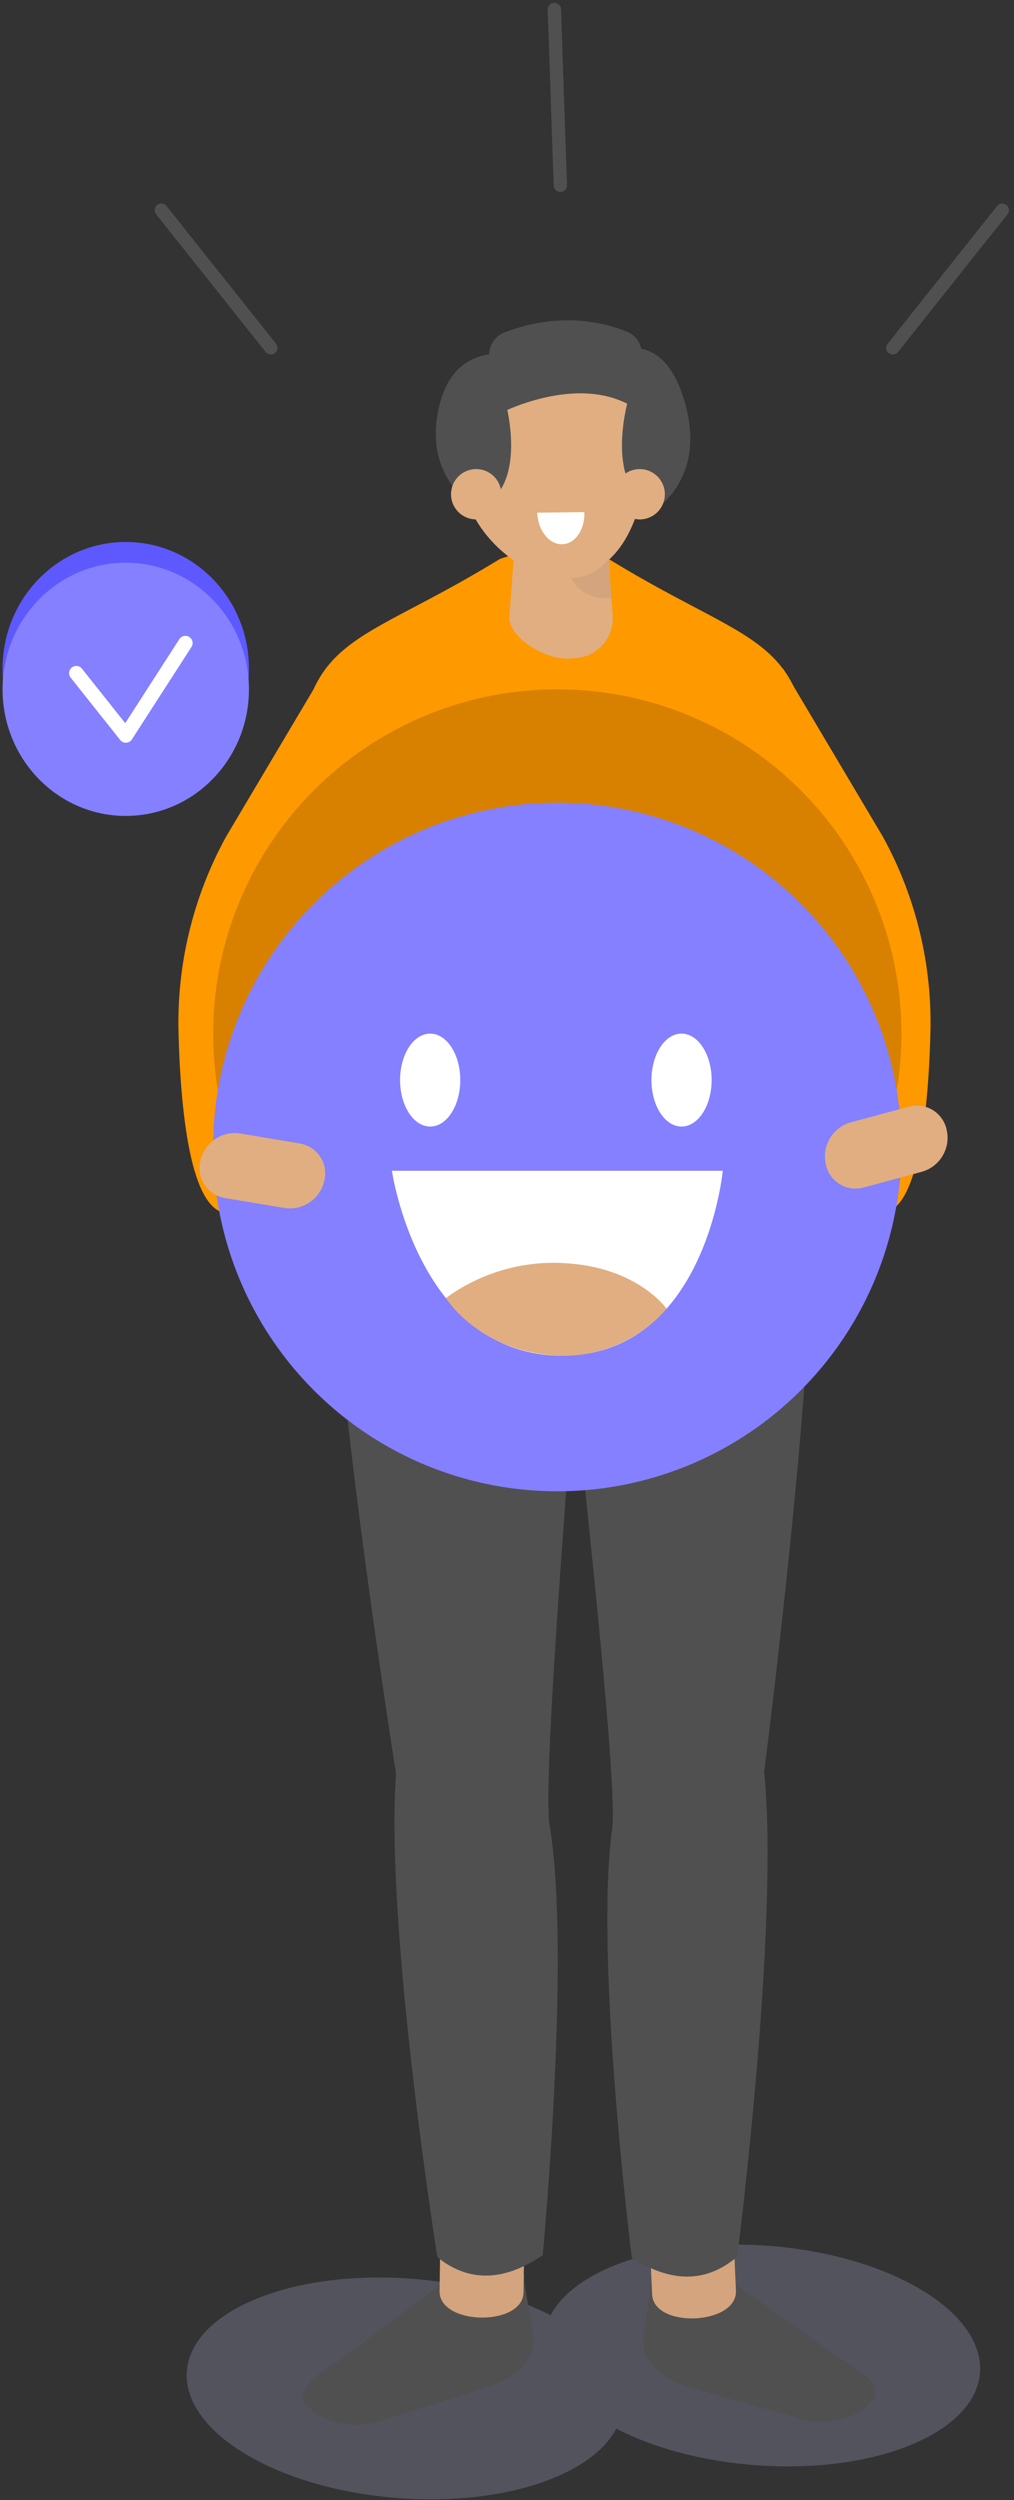 <?xml version="1.0" encoding="UTF-8"?>
<svg width="183px" height="451px" viewBox="0 0 183 451" version="1.1" xmlns="http://www.w3.org/2000/svg" xmlns:xlink="http://www.w3.org/1999/xlink">
    <rect x="0" y="0" width="183" height="451" fill="#333333" stroke="none"/>
    <title>63E35F89-61AC-4CC2-AE26-199593958CBD</title>
    <g id="Design-export" stroke="none" stroke-width="1" fill="none" fill-rule="evenodd">
        <g id="Thank-you" transform="translate(-619, -200)">
            <g id="trufla-hero-thank-you" transform="translate(619, 201)">
                <path d="M45.041,414.227 C59.878,407.522 83.822,408.657 99.365,416.659 C101.035,413.481 104.392,410.578 109.443,408.292 C124.719,401.392 149.659,402.795 165.154,411.422 C180.649,420.049 180.819,432.649 165.543,439.549 C150.705,446.246 126.762,445.119 111.219,437.116 C109.549,440.295 106.192,443.197 101.141,445.484 C85.865,452.384 60.924,450.981 45.43,442.346 C29.935,433.711 29.765,421.127 45.041,414.227 Z" id="Path" fill="#D0CEFF" fill-rule="nonzero" opacity="0.21" style="mix-blend-mode: multiply;"></path>
                <path d="M151.038,424.054 L130.143,409.224 C126.647,408.129 122.877,408.293 119.489,409.686 C117.689,410.368 117.243,408.811 117.527,410.773 L116.351,419.189 C115.038,424.865 119.141,428.108 124.857,429.795 L144.268,435.284 C148.322,436.589 153.795,435.551 156.486,432.981 L157.249,432.251 C159.932,429.681 155.416,426.486 151.038,424.054 Z" id="Path" fill="#505050" fill-rule="nonzero"></path>
                <path d="M117.689,412.889 C117.965,419.108 133.095,418.435 132.819,412.216 L131.927,391.995 L116.789,392.668 L117.689,412.889 Z" id="Path" fill="#D3A47D" fill-rule="nonzero"></path>
                <path d="M58.808,119.611 L40.759,150 C34.812,160.873 31.865,173.133 32.222,185.522 C32.651,200.862 34.654,219.073 41.951,217.824 C54.365,215.684 52.492,202.978 52.492,202.978 L65.562,152.668 L58.808,119.611 Z" id="Path" fill="#FF9900" fill-rule="nonzero"></path>
                <path d="M141.324,119.611 L159.373,150 C165.328,160.87 168.275,173.132 167.911,185.522 C167.481,200.862 165.478,219.073 158.181,217.824 C145.768,215.684 147.641,202.978 147.641,202.978 L134.595,152.635 L141.324,119.611 Z" id="Path" fill="#FF9900" fill-rule="nonzero"></path>
                <path d="M114.024,406.297 C121.038,410.781 127.403,410.911 133.046,406.095 C133.046,406.095 140.716,346.305 137.911,318.673 C137.911,318.673 146.959,248.076 146.327,220.565 L99.543,200.295 C102.47,224.441 103.403,238.135 104.976,261.105 C105.341,266.465 111.535,321.227 110.481,328.865 C107.254,352.151 114.024,406.297 114.024,406.297 Z" id="Path" fill="#505050" fill-rule="nonzero"></path>
                <path d="M61.476,424.654 L81.924,409.249 C85.386,408.053 89.157,408.101 92.586,409.386 C94.403,410.019 94.8,408.446 94.573,410.424 L96,418.816 C97.484,424.443 93.486,427.784 87.819,429.673 L68.578,435.73 C64.589,437.157 59.068,436.289 56.303,433.8 L55.492,433.095 C52.759,430.541 57.178,427.232 61.476,424.654 Z" id="Path" fill="#505050" fill-rule="nonzero"></path>
                <path d="M94.484,412.516 C94.395,418.743 79.241,418.524 79.33,412.297 L79.63,392.027 L94.776,392.246 L94.484,412.516 Z" id="Path" fill="#D3A47D" fill-rule="nonzero"></path>
                <path d="M97.946,405.819 C91.07,410.505 84.705,410.83 78.932,406.184 C78.932,406.184 69.47,346.654 71.473,318.949 C71.473,318.949 60.316,248.651 60.122,221.141 L106.281,199.459 C104.076,223.678 103.549,237.389 102.673,260.384 C102.47,265.759 97.914,320.676 99.195,328.281 C103.095,351.486 97.946,405.819 97.946,405.819 Z" id="Path" fill="#505050" fill-rule="nonzero"></path>
                <path d="M109.816,99.819 L100.03,96.576 L90.243,99.819 C61.346,117.568 53.295,112.281 53.238,148.378 L57.543,221.351 C58.476,238.07 80.051,248.108 100.03,249.186 C120.008,248.084 143.327,239.084 144.268,222.365 L146.822,148.338 C146.757,112.281 138.714,117.568 109.816,99.819 Z" id="Path" fill="#FF9900" fill-rule="nonzero"></path>
                <path d="M53.238,148.378 L59.254,221.684 C60.397,242.043 89.586,252.032 112.889,248.716 C85.549,235.176 67.07,197.984 53.238,148.378 Z" id="Path" fill="#ACACD1" fill-rule="nonzero"></path>
                <path d="M102.746,117.803 L103.914,117.722 C107.861,117.432 110.835,114.009 110.57,110.059 L109.014,87.868 C108.728,83.917 105.303,80.942 101.351,81.211 L100.184,81.292 C96.236,81.582 93.262,85.004 93.527,88.954 L91.905,110.497 C92.165,114.438 98.814,118.078 102.746,117.803 Z" id="Path" fill="#E0AE81" fill-rule="nonzero"></path>
                <path d="M83.668,85.435 C83.668,94.97 96.738,106.841 106.614,102.186 C115.832,97.841 117.203,84.016 117.203,74.473 C117.203,64.93 110.392,60.057 102,63.576 C93.608,67.095 83.668,75.892 83.668,85.435 Z" id="Path" fill="#E0AE81" fill-rule="nonzero"></path>
                <path d="M113.295,71.416 C113.295,71.416 108.795,87.316 118.443,90.73 C118.443,90.73 128.505,84.568 122.862,69.397 C117.892,56.027 107.027,64.257 107.027,64.257 L113.295,71.416 Z" id="Path" fill="#505050" fill-rule="nonzero"></path>
                <path d="M91.2,71.416 C91.2,71.416 95.7,87.316 86.051,90.73 C86.051,90.73 75.778,85.184 79.435,71.627 C83.157,57.843 97.5,64.257 97.5,64.257 L91.2,71.416 Z" id="Path" fill="#505050" fill-rule="nonzero"></path>
                <path d="M81.892,90.219 C82.725,91.856 84.462,92.83 86.293,92.686 C88.124,92.543 89.688,91.311 90.256,89.565 C90.825,87.818 90.285,85.901 88.889,84.708 C87.493,83.515 85.515,83.28 83.878,84.114 C81.644,85.251 80.755,87.984 81.892,90.219 L81.892,90.219 Z" id="Path" fill="#E0AE81" fill-rule="nonzero"></path>
                <path d="M119.497,90.219 C118.362,92.455 115.629,93.347 113.394,92.212 C111.158,91.077 110.265,88.344 111.4,86.108 C112.534,83.872 115.267,82.979 117.503,84.114 C118.577,84.658 119.391,85.608 119.765,86.753 C120.139,87.898 120.043,89.145 119.497,90.219 Z" id="Path" fill="#E0AE81" fill-rule="nonzero"></path>
                <path d="M101.408,97.176 L101.408,97.176 C103.759,97.176 105.584,94.557 105.462,91.386 L96.957,91.484 C97.078,94.654 99.057,97.208 101.408,97.176 Z" id="Path" fill="#FFFFFF" fill-rule="nonzero"></path>
                <circle id="Oval" fill="#D88100" fill-rule="nonzero" cx="100.581" cy="185.457" r="62.108"></circle>
                <circle id="Oval" fill="#8480FF" fill-rule="nonzero" cx="100.581" cy="205.914" r="62.108"></circle>
                <ellipse id="Oval" fill="#5E59FF" fill-rule="nonzero" cx="22.695" cy="119.611" rx="22.232" ry="22.841"></ellipse>
                <ellipse id="Oval" fill="#8480FF" fill-rule="nonzero" cx="22.695" cy="123.349" rx="22.232" ry="22.841"></ellipse>
                <path d="M89.781,73.784 C89.781,73.784 104.254,66 114.592,72.624 L115.792,63.357 C116.046,61.433 114.97,59.581 113.173,58.849 C109.07,57.162 101.011,55.143 91.046,58.97 C89.176,59.687 88.05,61.601 88.33,63.584 L89.781,73.784 Z" id="Path" fill="#505050" fill-rule="nonzero"></path>
                <path d="M58.516,212.068 L58.516,212.068 C57.772,215.273 54.706,217.383 51.446,216.932 L40.541,215.116 C39.033,214.847 37.706,213.96 36.88,212.67 C36.055,211.38 35.807,209.803 36.195,208.322 L36.195,208.322 C36.943,205.115 40.011,203.006 43.273,203.457 L54.186,205.289 C55.69,205.558 57.013,206.443 57.835,207.731 C58.658,209.018 58.904,210.59 58.516,212.068 Z" id="Path" fill="#E0AE81" fill-rule="nonzero"></path>
                <path d="M170.878,202.97 L170.878,202.97 C171.543,206.199 169.632,209.4 166.476,210.349 L155.789,213.243 C154.306,213.631 152.728,213.379 151.439,212.548 C150.151,211.717 149.27,210.384 149.011,208.873 L149.011,208.873 C148.355,205.646 150.262,202.45 153.414,201.495 L164.108,198.624 C165.587,198.239 167.159,198.489 168.445,199.315 C169.731,200.14 170.613,201.465 170.878,202.97 L170.878,202.97 Z" id="Path" fill="#E0AE81" fill-rule="nonzero"></path>
                <ellipse id="Oval" fill="#FFFFFF" fill-rule="nonzero" cx="77.635" cy="193.841" rx="5.432" ry="8.384"></ellipse>
                <ellipse id="Oval" fill="#FFFFFF" fill-rule="nonzero" cx="123" cy="193.841" rx="5.432" ry="8.384"></ellipse>
                <path d="M70.727,210.195 L130.443,210.195 C130.443,210.195 127.305,243.551 101.424,243.551 C75.543,243.551 70.727,210.195 70.727,210.195 Z" id="Path" fill="#FFFFFF" fill-rule="nonzero"></path>
                <line x1="29.124" y1="36.916" x2="48.876" y2="61.751" id="Path" stroke="#505050" stroke-width="2.4" stroke-linecap="round" stroke-linejoin="round"></line>
                <line x1="100.046" y1="0.714" x2="101.124" y2="32.424" id="Path" stroke="#505050" stroke-width="2.4" stroke-linecap="round" stroke-linejoin="round"></line>
                <line x1="180.884" y1="36.916" x2="161.132" y2="61.751" id="Path" stroke="#505050" stroke-width="2.4" stroke-linecap="round" stroke-linejoin="round"></line>
                <polyline id="Path" stroke="#FFFFFF" stroke-width="2.603" stroke-linecap="round" stroke-linejoin="round" points="13.768 120.43 22.711 131.684 33.462 115.005"></polyline>
                <path d="M109.816,99.819 C108.235,101.996 105.695,103.269 103.005,103.232 C103.005,103.232 104.862,107.449 110.343,106.857 L109.816,99.819 Z" id="Path" fill="#D3A47D" fill-rule="nonzero"></path>
                <path d="M80.473,233.165 C86.698,228.602 94.33,226.375 102.032,226.873 C115.127,227.635 120.292,235.078 120.292,235.078 C115.701,240.389 109.052,243.474 102.032,243.551 C86.87,243.551 80.473,233.165 80.473,233.165 Z" id="Path" fill="#E0AE81" fill-rule="nonzero"></path>
            </g>
        </g>
    </g>
</svg>